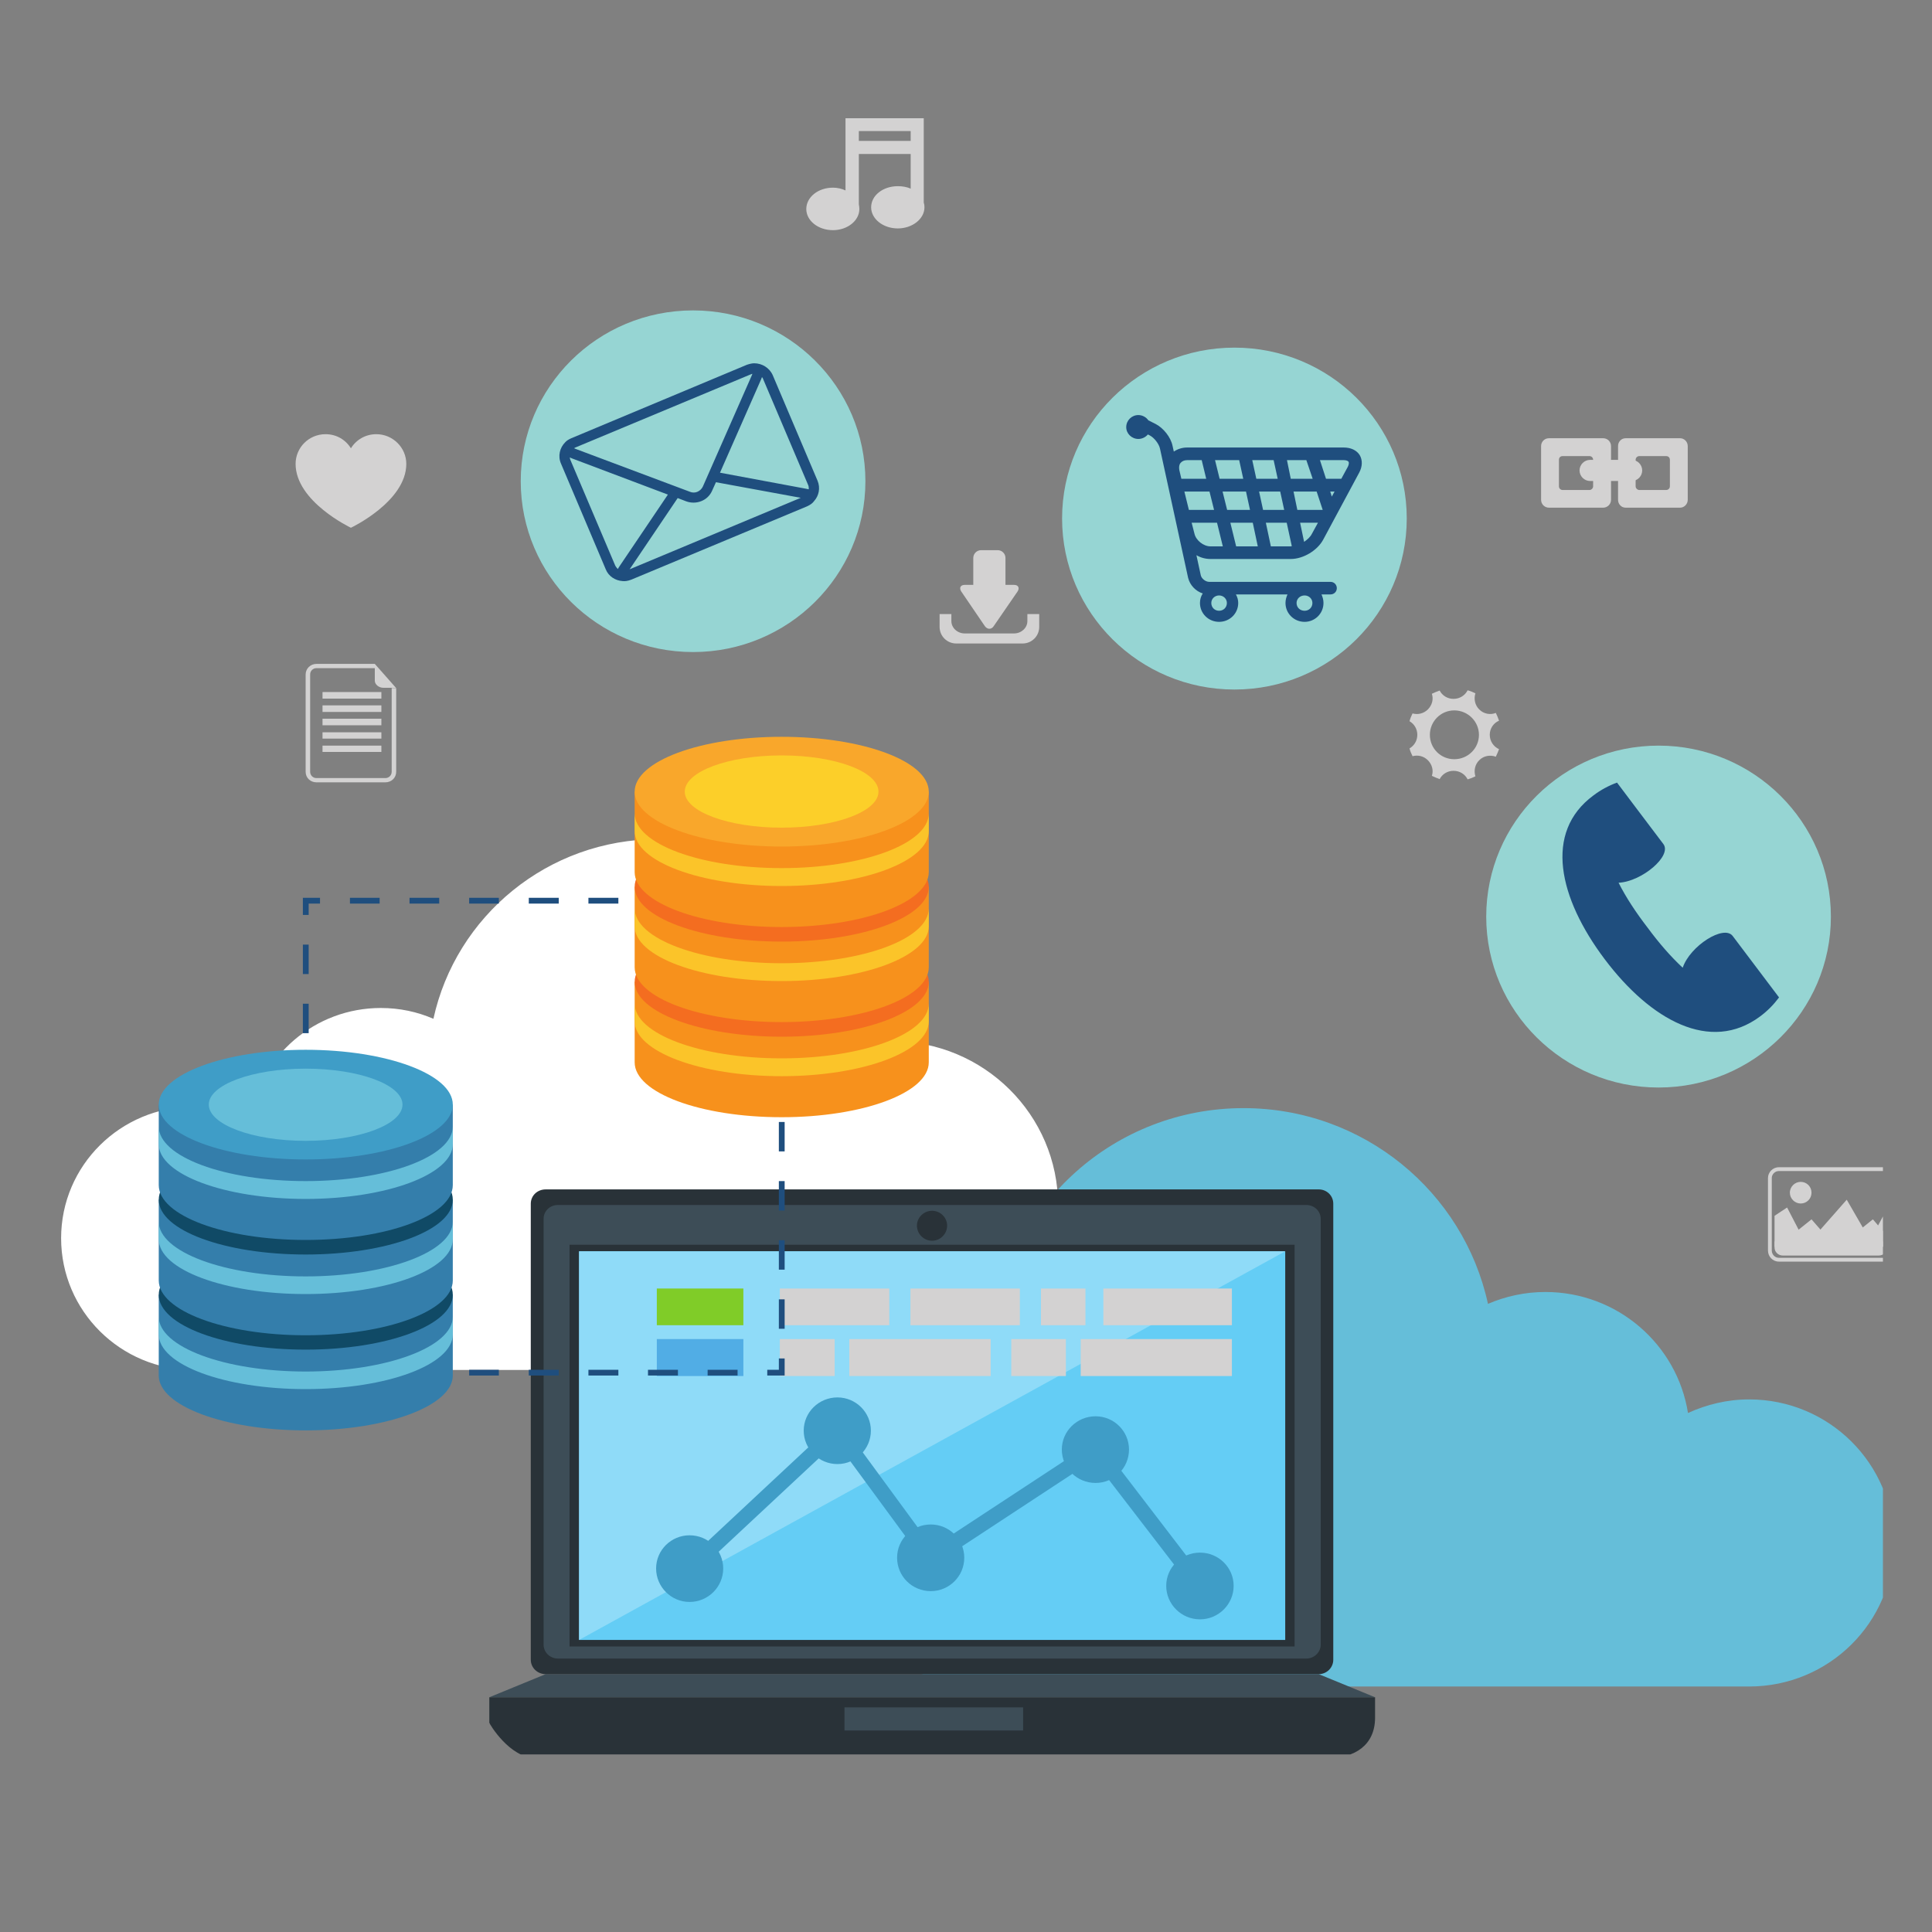 <?xml version="1.0" encoding="UTF-8"?>
<svg xmlns="http://www.w3.org/2000/svg" xmlns:xlink="http://www.w3.org/1999/xlink" width="30pt" height="30pt" viewBox="0 0 30 30" version="1.2">
<rect x="0" y="0" width="30" height="30" fill="#808080" stroke="none"/>
<defs>
<clipPath id="clip1">
  <path d="M 0.934 13 L 17 13 L 17 22 L 0.934 22 Z M 0.934 13 "/>
</clipPath>
<clipPath id="clip2">
  <path d="M 12 17 L 29.238 17 L 29.238 27 L 12 27 Z M 12 17 "/>
</clipPath>
<clipPath id="clip3">
  <path d="M 7 26 L 22 26 L 22 27.242 L 7 27.242 Z M 7 26 "/>
</clipPath>
<clipPath id="clip4">
  <path d="M 27 18 L 29.238 18 L 29.238 20 L 27 20 Z M 27 18 "/>
</clipPath>
<clipPath id="clip5">
  <path d="M 27 19 L 29.238 19 L 29.238 20 L 27 20 Z M 27 19 "/>
</clipPath>
<clipPath id="clip6">
  <path d="M 28 18 L 29.238 18 L 29.238 20 L 28 20 Z M 28 18 "/>
</clipPath>
<clipPath id="clip7">
  <path d="M 29 18 L 29.238 18 L 29.238 20 L 29 20 Z M 29 18 "/>
</clipPath>
<clipPath id="clip8">
  <path d="M 28 18 L 29.238 18 L 29.238 20 L 28 20 Z M 28 18 "/>
</clipPath>
<clipPath id="clip9">
  <path d="M 12 1.84 L 15 1.84 L 15 4 L 12 4 Z M 12 1.84 "/>
</clipPath>
</defs>
<g id="surface1">
<g clip-path="url(#clip1)" clip-rule="nonzero">
<path style=" stroke:none;fill-rule:nonzero;fill:rgb(100%,100%,100%);fill-opacity:1;" d="M 3.012 17.184 C 3.32 17.184 3.617 17.254 3.879 17.379 C 4.035 16.398 4.887 15.652 5.914 15.652 C 6.203 15.652 6.48 15.711 6.73 15.82 C 7.078 14.227 8.504 13.031 10.215 13.031 C 12.051 13.031 13.559 14.406 13.758 16.172 C 13.793 16.172 13.824 16.168 13.855 16.168 C 15.277 16.168 16.43 17.312 16.43 18.719 C 16.43 20.129 15.277 21.273 13.855 21.273 C 12.844 21.273 4.039 21.273 3.012 21.273 C 1.871 21.273 0.949 20.355 0.949 19.227 C 0.949 18.098 1.871 17.184 3.012 17.184 "/>
</g>
<g clip-path="url(#clip2)" clip-rule="nonzero">
<path style=" stroke:none;fill-rule:nonzero;fill:rgb(39.609%,74.509%,85.1%);fill-opacity:1;" d="M 27.16 21.73 C 26.82 21.73 26.5 21.809 26.211 21.941 C 26.043 20.879 25.117 20.062 23.996 20.062 C 23.68 20.062 23.379 20.129 23.105 20.246 C 22.727 18.508 21.172 17.207 19.309 17.207 C 17.309 17.207 15.66 18.703 15.445 20.629 C 15.41 20.629 15.375 20.625 15.34 20.625 C 13.789 20.625 12.535 21.871 12.535 23.406 C 12.535 24.941 13.789 26.188 15.34 26.188 C 16.441 26.188 26.039 26.188 27.16 26.188 C 28.402 26.188 29.406 25.191 29.406 23.961 C 29.406 22.73 28.402 21.73 27.16 21.73 "/>
</g>
<path style=" stroke:none;fill-rule:nonzero;fill:rgb(23.92%,30.199%,34.119%);fill-opacity:1;" d="M 21.352 26.355 L 7.598 26.355 L 8.473 25.996 L 20.477 25.996 L 21.352 26.355 "/>
<g clip-path="url(#clip3)" clip-rule="nonzero">
<path style=" stroke:none;fill-rule:nonzero;fill:rgb(16.08%,19.609%,21.959%);fill-opacity:1;" d="M 21.352 26.355 L 21.352 26.672 C 21.352 27.102 21.031 27.297 20.641 27.297 L 8.309 27.297 C 7.914 27.297 7.598 26.766 7.598 26.75 L 7.598 26.355 L 21.352 26.355 "/>
</g>
<path style=" stroke:none;fill-rule:nonzero;fill:rgb(16.08%,19.609%,21.959%);fill-opacity:1;" d="M 8.473 25.996 C 8.344 25.996 8.242 25.895 8.242 25.773 L 8.242 18.691 C 8.242 18.566 8.344 18.469 8.473 18.469 L 20.477 18.469 C 20.602 18.469 20.703 18.566 20.703 18.691 L 20.703 25.773 C 20.703 25.895 20.602 25.996 20.477 25.996 L 8.473 25.996 "/>
<path style=" stroke:none;fill-rule:nonzero;fill:rgb(23.92%,30.199%,34.119%);fill-opacity:1;" d="M 8.664 25.754 C 8.539 25.754 8.441 25.656 8.441 25.539 L 8.441 18.926 C 8.441 18.805 8.539 18.711 8.664 18.711 L 20.285 18.711 C 20.406 18.711 20.508 18.805 20.508 18.926 L 20.508 25.539 C 20.508 25.656 20.406 25.754 20.285 25.754 L 8.664 25.754 "/>
<path style=" stroke:none;fill-rule:nonzero;fill:rgb(16.08%,19.609%,21.959%);fill-opacity:1;" d="M 8.844 25.566 L 8.844 19.328 L 20.102 19.328 L 20.102 25.566 L 8.844 25.566 "/>
<path style=" stroke:none;fill-rule:nonzero;fill:rgb(39.22%,80.389%,96.078%);fill-opacity:1;" d="M 8.992 25.465 L 8.992 19.43 L 19.957 19.43 L 19.957 25.465 L 8.992 25.465 "/>
<path style=" stroke:none;fill-rule:nonzero;fill:rgb(56.079%,85.88%,97.249%);fill-opacity:1;" d="M 8.992 25.465 L 8.992 19.43 L 19.957 19.43 Z M 8.992 25.465 "/>
<path style=" stroke:none;fill-rule:nonzero;fill:rgb(16.08%,19.609%,21.959%);fill-opacity:1;" d="M 14.473 19.266 C 14.344 19.266 14.238 19.16 14.238 19.031 C 14.238 18.906 14.344 18.801 14.473 18.801 C 14.602 18.801 14.707 18.906 14.707 19.031 C 14.707 19.16 14.602 19.266 14.473 19.266 "/>
<path style=" stroke:none;fill-rule:nonzero;fill:rgb(23.92%,30.199%,34.119%);fill-opacity:1;" d="M 15.887 26.871 L 13.113 26.871 L 13.113 26.512 L 15.887 26.512 L 15.887 26.871 "/>
<path style=" stroke:none;fill-rule:nonzero;fill:rgb(50.2%,79.999%,15.689%);fill-opacity:1;" d="M 11.543 20.578 L 10.199 20.578 L 10.199 20.008 L 11.543 20.008 L 11.543 20.578 "/>
<path style=" stroke:none;fill-rule:nonzero;fill:rgb(82.75%,82.349%,82.349%);fill-opacity:1;" d="M 13.809 20.578 L 12.109 20.578 L 12.109 20.008 L 13.809 20.008 L 13.809 20.578 "/>
<path style=" stroke:none;fill-rule:nonzero;fill:rgb(82.75%,82.349%,82.349%);fill-opacity:1;" d="M 15.836 20.578 L 14.137 20.578 L 14.137 20.008 L 15.836 20.008 L 15.836 20.578 "/>
<path style=" stroke:none;fill-rule:nonzero;fill:rgb(82.75%,82.349%,82.349%);fill-opacity:1;" d="M 16.855 20.578 L 16.164 20.578 L 16.164 20.008 L 16.855 20.008 L 16.855 20.578 "/>
<path style=" stroke:none;fill-rule:nonzero;fill:rgb(82.75%,82.349%,82.349%);fill-opacity:1;" d="M 19.129 20.578 L 17.133 20.578 L 17.133 20.008 L 19.129 20.008 L 19.129 20.578 "/>
<path style=" stroke:none;fill-rule:nonzero;fill:rgb(31.76%,67.839%,89.799%);fill-opacity:1;" d="M 11.543 21.367 L 10.199 21.367 L 10.199 20.793 L 11.543 20.793 L 11.543 21.367 "/>
<path style=" stroke:none;fill-rule:nonzero;fill:rgb(82.75%,82.349%,82.349%);fill-opacity:1;" d="M 12.961 21.367 L 12.109 21.367 L 12.109 20.793 L 12.961 20.793 L 12.961 21.367 "/>
<path style=" stroke:none;fill-rule:nonzero;fill:rgb(82.75%,82.349%,82.349%);fill-opacity:1;" d="M 15.383 21.367 L 13.188 21.367 L 13.188 20.793 L 15.383 20.793 L 15.383 21.367 "/>
<path style=" stroke:none;fill-rule:nonzero;fill:rgb(82.75%,82.349%,82.349%);fill-opacity:1;" d="M 16.551 21.367 L 15.703 21.367 L 15.703 20.793 L 16.551 20.793 L 16.551 21.367 "/>
<path style=" stroke:none;fill-rule:nonzero;fill:rgb(82.75%,82.349%,82.349%);fill-opacity:1;" d="M 19.129 21.367 L 16.781 21.367 L 16.781 20.793 L 19.129 20.793 L 19.129 21.367 "/>
<path style=" stroke:none;fill-rule:nonzero;fill:rgb(24.709%,61.569%,78.04%);fill-opacity:1;" d="M 11.23 24.355 C 11.23 24.641 10.996 24.875 10.707 24.875 C 10.422 24.875 10.188 24.641 10.188 24.355 C 10.188 24.07 10.422 23.84 10.707 23.84 C 10.996 23.84 11.23 24.07 11.23 24.355 "/>
<path style=" stroke:none;fill-rule:nonzero;fill:rgb(24.709%,61.569%,78.04%);fill-opacity:1;" d="M 19.156 24.625 C 19.156 24.91 18.922 25.145 18.633 25.145 C 18.344 25.145 18.109 24.91 18.109 24.625 C 18.109 24.34 18.344 24.109 18.633 24.109 C 18.922 24.109 19.156 24.34 19.156 24.625 "/>
<path style=" stroke:none;fill-rule:nonzero;fill:rgb(24.709%,61.569%,78.04%);fill-opacity:1;" d="M 14.973 24.188 C 14.973 24.477 14.738 24.707 14.453 24.707 C 14.164 24.707 13.93 24.477 13.93 24.188 C 13.93 23.902 14.164 23.672 14.453 23.672 C 14.738 23.672 14.973 23.902 14.973 24.188 "/>
<path style=" stroke:none;fill-rule:nonzero;fill:rgb(24.709%,61.569%,78.04%);fill-opacity:1;" d="M 13.523 22.215 C 13.523 22.5 13.289 22.734 13.004 22.734 C 12.715 22.734 12.48 22.5 12.48 22.215 C 12.48 21.93 12.715 21.699 13.004 21.699 C 13.289 21.699 13.523 21.93 13.523 22.215 "/>
<path style=" stroke:none;fill-rule:nonzero;fill:rgb(24.709%,61.569%,78.04%);fill-opacity:1;" d="M 17.531 22.508 C 17.531 22.797 17.297 23.027 17.012 23.027 C 16.723 23.027 16.488 22.797 16.488 22.508 C 16.488 22.223 16.723 21.992 17.012 21.992 C 17.297 21.992 17.531 22.223 17.531 22.508 "/>
<path style=" stroke:none;fill-rule:nonzero;fill:rgb(24.709%,61.569%,78.04%);fill-opacity:1;" d="M 10.789 24.441 L 13.082 22.301 L 12.922 22.129 L 10.625 24.273 "/>
<path style=" stroke:none;fill-rule:nonzero;fill:rgb(24.709%,61.569%,78.04%);fill-opacity:1;" d="M 12.906 22.285 L 14.355 24.258 L 14.547 24.121 L 13.098 22.145 "/>
<path style=" stroke:none;fill-rule:nonzero;fill:rgb(24.709%,61.569%,78.04%);fill-opacity:1;" d="M 14.516 24.289 L 17.074 22.609 L 16.945 22.41 L 14.387 24.09 "/>
<path style=" stroke:none;fill-rule:nonzero;fill:rgb(24.709%,61.569%,78.04%);fill-opacity:1;" d="M 16.914 22.582 L 18.539 24.695 L 18.727 24.555 L 17.105 22.438 "/>
<path style=" stroke:none;fill-rule:nonzero;fill:rgb(12.16%,30.589%,49.409%);fill-opacity:1;" d="M 12.094 21.094 L 12.094 21.27 L 11.914 21.27 L 11.914 21.359 L 12.184 21.359 L 12.184 21.094 L 12.094 21.094 "/>
<path style=" stroke:none;fill-rule:nonzero;fill:rgb(12.16%,30.589%,49.409%);fill-opacity:1;" d="M 11.453 21.27 L 10.988 21.27 L 10.988 21.359 L 11.453 21.359 Z M 10.527 21.27 L 10.062 21.27 L 10.062 21.359 L 10.527 21.359 Z M 9.602 21.27 L 9.137 21.27 L 9.137 21.359 L 9.602 21.359 Z M 8.676 21.27 L 8.211 21.27 L 8.211 21.359 L 8.676 21.359 Z M 7.746 21.27 L 7.285 21.27 L 7.285 21.359 L 7.746 21.359 Z M 6.82 21.27 L 6.359 21.27 L 6.359 21.359 L 6.82 21.359 Z M 5.895 21.27 L 5.434 21.27 L 5.434 21.359 L 5.895 21.359 Z M 5.895 21.27 "/>
<path style=" stroke:none;fill-rule:nonzero;fill:rgb(12.16%,30.589%,49.409%);fill-opacity:1;" d="M 4.969 21.27 L 4.793 21.27 L 4.793 21.094 L 4.703 21.094 L 4.703 21.359 L 4.969 21.359 L 4.969 21.27 "/>
<path style=" stroke:none;fill-rule:nonzero;fill:rgb(12.16%,30.589%,49.409%);fill-opacity:1;" d="M 4.793 20.176 L 4.703 20.176 L 4.703 20.633 L 4.793 20.633 Z M 4.793 19.258 L 4.703 19.258 L 4.703 19.715 L 4.793 19.715 Z M 4.793 18.34 L 4.703 18.34 L 4.703 18.797 L 4.793 18.797 Z M 4.793 17.422 L 4.703 17.422 L 4.703 17.879 L 4.793 17.879 Z M 4.793 16.504 L 4.703 16.504 L 4.703 16.961 L 4.793 16.961 Z M 4.793 15.586 L 4.703 15.586 L 4.703 16.043 L 4.793 16.043 Z M 4.793 14.668 L 4.703 14.668 L 4.703 15.125 L 4.793 15.125 Z M 4.793 14.668 "/>
<path style=" stroke:none;fill-rule:nonzero;fill:rgb(12.16%,30.589%,49.409%);fill-opacity:1;" d="M 4.793 14.207 L 4.793 14.031 L 4.969 14.031 L 4.969 13.941 L 4.703 13.941 L 4.703 14.207 L 4.793 14.207 "/>
<path style=" stroke:none;fill-rule:nonzero;fill:rgb(12.16%,30.589%,49.409%);fill-opacity:1;" d="M 5.434 14.031 L 5.895 14.031 L 5.895 13.941 L 5.434 13.941 Z M 6.359 14.031 L 6.82 14.031 L 6.82 13.941 L 6.359 13.941 Z M 7.285 14.031 L 7.746 14.031 L 7.746 13.941 L 7.285 13.941 Z M 8.211 14.031 L 8.676 14.031 L 8.676 13.941 L 8.211 13.941 Z M 9.137 14.031 L 9.602 14.031 L 9.602 13.941 L 9.137 13.941 Z M 10.062 14.031 L 10.527 14.031 L 10.527 13.941 L 10.062 13.941 Z M 10.988 14.031 L 11.453 14.031 L 11.453 13.941 L 10.988 13.941 Z M 10.988 14.031 "/>
<path style=" stroke:none;fill-rule:nonzero;fill:rgb(12.16%,30.589%,49.409%);fill-opacity:1;" d="M 11.914 14.031 L 12.094 14.031 L 12.094 14.207 L 12.184 14.207 L 12.184 13.941 L 11.914 13.941 L 11.914 14.031 "/>
<path style=" stroke:none;fill-rule:nonzero;fill:rgb(12.16%,30.589%,49.409%);fill-opacity:1;" d="M 12.094 15.125 L 12.184 15.125 L 12.184 14.668 L 12.094 14.668 Z M 12.094 16.043 L 12.184 16.043 L 12.184 15.586 L 12.094 15.586 Z M 12.094 16.961 L 12.184 16.961 L 12.184 16.504 L 12.094 16.504 Z M 12.094 17.879 L 12.184 17.879 L 12.184 17.422 L 12.094 17.422 Z M 12.094 18.797 L 12.184 18.797 L 12.184 18.34 L 12.094 18.34 Z M 12.094 19.715 L 12.184 19.715 L 12.184 19.258 L 12.094 19.258 Z M 12.094 20.633 L 12.184 20.633 L 12.184 20.176 L 12.094 20.176 Z M 12.094 20.633 "/>
<path style=" stroke:none;fill-rule:nonzero;fill:rgb(96.86%,56.859%,10.979%);fill-opacity:1;" d="M 14.422 16.496 C 14.422 16.969 13.398 17.348 12.137 17.348 C 10.875 17.348 9.855 16.969 9.855 16.496 C 9.855 16.344 9.855 15.246 9.855 15.246 L 14.422 15.246 C 14.422 15.246 14.422 16.027 14.422 16.496 "/>
<path style=" stroke:none;fill-rule:nonzero;fill:rgb(98.43%,76.859%,16.08%);fill-opacity:1;" d="M 12.137 16.434 C 10.875 16.434 9.855 16.055 9.855 15.582 C 9.855 15.715 9.855 15.82 9.855 15.859 C 9.855 16.328 10.875 16.711 12.137 16.711 C 13.398 16.711 14.422 16.328 14.422 15.859 C 14.422 15.773 14.422 15.68 14.422 15.582 C 14.422 16.055 13.398 16.434 12.137 16.434 "/>
<path style=" stroke:none;fill-rule:nonzero;fill:rgb(95.689%,42.749%,12.549%);fill-opacity:1;" d="M 14.422 15.246 C 14.422 15.715 13.398 16.098 12.137 16.098 C 10.875 16.098 9.855 15.715 9.855 15.246 C 9.855 14.777 10.875 14.395 12.137 14.395 C 13.398 14.395 14.422 14.777 14.422 15.246 "/>
<path style=" stroke:none;fill-rule:nonzero;fill:rgb(39.609%,74.509%,85.1%);fill-opacity:1;" d="M 13.641 15.246 C 13.641 15.555 12.969 15.805 12.137 15.805 C 11.309 15.805 10.633 15.555 10.633 15.246 C 10.633 14.938 11.309 14.684 12.137 14.684 C 12.969 14.684 13.641 14.938 13.641 15.246 "/>
<path style=" stroke:none;fill-rule:nonzero;fill:rgb(96.86%,56.859%,10.979%);fill-opacity:1;" d="M 14.422 15.02 C 14.422 15.492 13.398 15.871 12.137 15.871 C 10.875 15.871 9.855 15.492 9.855 15.02 C 9.855 14.867 9.855 13.77 9.855 13.77 L 14.422 13.77 C 14.422 13.77 14.422 14.551 14.422 15.02 "/>
<path style=" stroke:none;fill-rule:nonzero;fill:rgb(98.43%,76.859%,16.08%);fill-opacity:1;" d="M 12.137 14.957 C 10.875 14.957 9.855 14.578 9.855 14.105 C 9.855 14.238 9.855 14.344 9.855 14.383 C 9.855 14.852 10.875 15.234 12.137 15.234 C 13.398 15.234 14.422 14.852 14.422 14.383 C 14.422 14.297 14.422 14.203 14.422 14.105 C 14.422 14.578 13.398 14.957 12.137 14.957 "/>
<path style=" stroke:none;fill-rule:nonzero;fill:rgb(95.689%,42.749%,12.549%);fill-opacity:1;" d="M 14.422 13.77 C 14.422 14.238 13.398 14.621 12.137 14.621 C 10.875 14.621 9.855 14.238 9.855 13.77 C 9.855 13.301 10.875 12.918 12.137 12.918 C 13.398 12.918 14.422 13.301 14.422 13.77 "/>
<path style=" stroke:none;fill-rule:nonzero;fill:rgb(39.609%,74.509%,85.1%);fill-opacity:1;" d="M 13.641 13.77 C 13.641 14.078 12.969 14.328 12.137 14.328 C 11.309 14.328 10.633 14.078 10.633 13.77 C 10.633 13.461 11.309 13.207 12.137 13.207 C 12.969 13.207 13.641 13.461 13.641 13.77 "/>
<path style=" stroke:none;fill-rule:nonzero;fill:rgb(96.86%,56.859%,10.979%);fill-opacity:1;" d="M 14.422 13.543 C 14.422 14.012 13.398 14.395 12.137 14.395 C 10.875 14.395 9.855 14.012 9.855 13.543 C 9.855 13.391 9.855 12.293 9.855 12.293 L 14.422 12.293 C 14.422 12.293 14.422 13.074 14.422 13.543 "/>
<path style=" stroke:none;fill-rule:nonzero;fill:rgb(98.43%,76.859%,16.08%);fill-opacity:1;" d="M 12.137 13.48 C 10.875 13.48 9.855 13.102 9.855 12.629 C 9.855 12.762 9.855 12.863 9.855 12.906 C 9.855 13.375 10.875 13.758 12.137 13.758 C 13.398 13.758 14.422 13.375 14.422 12.906 C 14.422 12.82 14.422 12.727 14.422 12.629 C 14.422 13.102 13.398 13.48 12.137 13.48 "/>
<path style=" stroke:none;fill-rule:nonzero;fill:rgb(97.649%,65.489%,16.859%);fill-opacity:1;" d="M 14.422 12.293 C 14.422 12.762 13.398 13.145 12.137 13.145 C 10.875 13.145 9.855 12.762 9.855 12.293 C 9.855 11.82 10.875 11.441 12.137 11.441 C 13.398 11.441 14.422 11.82 14.422 12.293 "/>
<path style=" stroke:none;fill-rule:nonzero;fill:rgb(98.819%,81.18%,16.08%);fill-opacity:1;" d="M 13.641 12.293 C 13.641 12.602 12.969 12.852 12.137 12.852 C 11.309 12.852 10.633 12.602 10.633 12.293 C 10.633 11.98 11.309 11.73 12.137 11.73 C 12.969 11.73 13.641 11.98 13.641 12.293 "/>
<path style=" stroke:none;fill-rule:nonzero;fill:rgb(20.389%,49.409%,67.059%);fill-opacity:1;" d="M 7.031 21.359 C 7.031 21.828 6.008 22.211 4.746 22.211 C 3.484 22.211 2.465 21.828 2.465 21.359 C 2.465 21.203 2.465 20.105 2.465 20.105 L 7.031 20.105 C 7.031 20.105 7.031 20.887 7.031 21.359 "/>
<path style=" stroke:none;fill-rule:nonzero;fill:rgb(39.609%,74.509%,85.1%);fill-opacity:1;" d="M 4.746 21.297 C 3.484 21.297 2.465 20.914 2.465 20.445 C 2.465 20.574 2.465 20.68 2.465 20.719 C 2.465 21.191 3.484 21.57 4.746 21.57 C 6.008 21.57 7.031 21.191 7.031 20.719 C 7.031 20.637 7.031 20.543 7.031 20.445 C 7.031 20.914 6.008 21.297 4.746 21.297 "/>
<path style=" stroke:none;fill-rule:nonzero;fill:rgb(6.27%,29.019%,39.999%);fill-opacity:1;" d="M 7.031 20.105 C 7.031 20.578 6.008 20.957 4.746 20.957 C 3.484 20.957 2.465 20.578 2.465 20.105 C 2.465 19.637 3.484 19.254 4.746 19.254 C 6.008 19.254 7.031 19.637 7.031 20.105 "/>
<path style=" stroke:none;fill-rule:nonzero;fill:rgb(39.609%,74.509%,85.1%);fill-opacity:1;" d="M 6.25 20.105 C 6.25 20.418 5.578 20.668 4.746 20.668 C 3.918 20.668 3.242 20.418 3.242 20.105 C 3.242 19.797 3.918 19.547 4.746 19.547 C 5.578 19.547 6.25 19.797 6.25 20.105 "/>
<path style=" stroke:none;fill-rule:nonzero;fill:rgb(20.389%,49.409%,67.059%);fill-opacity:1;" d="M 7.031 19.883 C 7.031 20.352 6.008 20.734 4.746 20.734 C 3.484 20.734 2.465 20.352 2.465 19.883 C 2.465 19.727 2.465 18.629 2.465 18.629 L 7.031 18.629 C 7.031 18.629 7.031 19.41 7.031 19.883 "/>
<path style=" stroke:none;fill-rule:nonzero;fill:rgb(39.609%,74.509%,85.1%);fill-opacity:1;" d="M 4.746 19.82 C 3.484 19.82 2.465 19.438 2.465 18.969 C 2.465 19.098 2.465 19.203 2.465 19.242 C 2.465 19.715 3.484 20.094 4.746 20.094 C 6.008 20.094 7.031 19.715 7.031 19.242 C 7.031 19.16 7.031 19.066 7.031 18.969 C 7.031 19.438 6.008 19.82 4.746 19.82 "/>
<path style=" stroke:none;fill-rule:nonzero;fill:rgb(6.27%,29.019%,39.999%);fill-opacity:1;" d="M 7.031 18.629 C 7.031 19.102 6.008 19.48 4.746 19.48 C 3.484 19.48 2.465 19.102 2.465 18.629 C 2.465 18.16 3.484 17.777 4.746 17.777 C 6.008 17.777 7.031 18.16 7.031 18.629 "/>
<path style=" stroke:none;fill-rule:nonzero;fill:rgb(39.609%,74.509%,85.1%);fill-opacity:1;" d="M 6.25 18.629 C 6.25 18.938 5.578 19.191 4.746 19.191 C 3.918 19.191 3.242 18.938 3.242 18.629 C 3.242 18.32 3.918 18.07 4.746 18.07 C 5.578 18.07 6.25 18.32 6.25 18.629 "/>
<path style=" stroke:none;fill-rule:nonzero;fill:rgb(20.389%,49.409%,67.059%);fill-opacity:1;" d="M 7.031 18.402 C 7.031 18.875 6.008 19.254 4.746 19.254 C 3.484 19.254 2.465 18.875 2.465 18.402 C 2.465 18.25 2.465 17.152 2.465 17.152 L 7.031 17.152 C 7.031 17.152 7.031 17.934 7.031 18.402 "/>
<path style=" stroke:none;fill-rule:nonzero;fill:rgb(39.609%,74.509%,85.1%);fill-opacity:1;" d="M 4.746 18.34 C 3.484 18.34 2.465 17.961 2.465 17.492 C 2.465 17.621 2.465 17.727 2.465 17.766 C 2.465 18.234 3.484 18.617 4.746 18.617 C 6.008 18.617 7.031 18.234 7.031 17.766 C 7.031 17.684 7.031 17.59 7.031 17.492 C 7.031 17.961 6.008 18.34 4.746 18.34 "/>
<path style=" stroke:none;fill-rule:nonzero;fill:rgb(24.709%,61.569%,78.04%);fill-opacity:1;" d="M 7.031 17.152 C 7.031 17.621 6.008 18.004 4.746 18.004 C 3.484 18.004 2.465 17.621 2.465 17.152 C 2.465 16.684 3.484 16.301 4.746 16.301 C 6.008 16.301 7.031 16.684 7.031 17.152 "/>
<path style=" stroke:none;fill-rule:nonzero;fill:rgb(39.609%,74.509%,85.1%);fill-opacity:1;" d="M 6.25 17.152 C 6.25 17.461 5.578 17.715 4.746 17.715 C 3.918 17.715 3.242 17.461 3.242 17.152 C 3.242 16.844 3.918 16.594 4.746 16.594 C 5.578 16.594 6.25 16.844 6.25 17.152 "/>
<path style=" stroke:none;fill-rule:nonzero;fill:rgb(58.82%,83.53%,82.75%);fill-opacity:1;" d="M 13.438 7.473 C 13.438 8.938 12.238 10.125 10.762 10.125 C 9.281 10.125 8.086 8.938 8.086 7.473 C 8.086 6.008 9.281 4.82 10.762 4.82 C 12.238 4.82 13.438 6.008 13.438 7.473 "/>
<path style=" stroke:none;fill-rule:nonzero;fill:rgb(58.82%,83.53%,82.75%);fill-opacity:1;" d="M 21.844 8.051 C 21.844 9.516 20.648 10.707 19.168 10.707 C 17.691 10.707 16.492 9.516 16.492 8.051 C 16.492 6.586 17.691 5.398 19.168 5.398 C 20.648 5.398 21.844 6.586 21.844 8.051 "/>
<path style=" stroke:none;fill-rule:nonzero;fill:rgb(58.82%,83.53%,82.75%);fill-opacity:1;" d="M 28.43 14.234 C 28.43 15.699 27.23 16.887 25.754 16.887 C 24.277 16.887 23.078 15.699 23.078 14.234 C 23.078 12.766 24.277 11.578 25.754 11.578 C 27.23 11.578 28.43 12.766 28.43 14.234 "/>
<path style=" stroke:none;fill-rule:nonzero;fill:rgb(12.16%,30.589%,49.409%);fill-opacity:1;" d="M 9.777 8.84 L 10.523 7.734 L 10.656 7.785 C 10.73 7.812 10.816 7.812 10.891 7.781 C 10.969 7.75 11.027 7.691 11.059 7.617 L 11.117 7.488 L 12.434 7.73 Z M 9.594 8.836 C 9.578 8.82 9.562 8.801 9.551 8.777 L 8.855 7.137 C 8.852 7.125 8.848 7.113 8.848 7.102 C 8.855 7.105 8.867 7.113 8.879 7.117 L 10.371 7.68 L 9.625 8.785 C 9.613 8.801 9.602 8.82 9.594 8.836 Z M 11.66 5.812 C 11.668 5.809 11.676 5.805 11.684 5.805 C 11.68 5.809 11.68 5.816 11.676 5.824 L 10.914 7.555 C 10.898 7.59 10.867 7.621 10.828 7.637 C 10.793 7.652 10.75 7.652 10.715 7.637 L 8.934 6.969 C 8.926 6.965 8.918 6.961 8.914 6.961 C 8.918 6.957 8.926 6.953 8.934 6.949 Z M 11.852 5.891 L 12.547 7.527 C 12.559 7.551 12.559 7.574 12.559 7.598 C 12.543 7.594 12.523 7.59 12.5 7.586 L 11.18 7.34 L 11.82 5.887 C 11.824 5.879 11.828 5.867 11.832 5.855 C 11.84 5.867 11.848 5.875 11.852 5.891 Z M 11.711 5.641 C 11.684 5.641 11.645 5.648 11.598 5.664 L 8.871 6.805 C 8.828 6.824 8.797 6.844 8.777 6.867 C 8.691 6.953 8.66 7.082 8.711 7.199 L 9.406 8.84 C 9.449 8.949 9.555 9.016 9.668 9.023 C 9.703 9.027 9.746 9.023 9.805 9 L 12.531 7.863 C 12.59 7.836 12.621 7.809 12.641 7.781 C 12.715 7.699 12.742 7.578 12.695 7.465 L 12 5.828 C 11.949 5.711 11.832 5.641 11.711 5.641 "/>
<path style=" stroke:none;fill-rule:nonzero;fill:rgb(12.16%,30.589%,49.409%);fill-opacity:1;" d="M 25.133 13.707 C 25.492 13.691 25.969 13.289 25.828 13.105 C 25.676 12.906 25.109 12.152 25.109 12.152 C 24.98 12.199 24.855 12.266 24.742 12.352 C 23.969 12.922 24.203 13.945 24.918 14.895 C 25.633 15.844 26.559 16.355 27.328 15.785 C 27.445 15.699 27.543 15.598 27.625 15.488 L 27.621 15.492 L 27.625 15.488 C 27.625 15.488 27.059 14.738 26.906 14.535 C 26.77 14.352 26.242 14.688 26.129 15.027 C 25.941 14.852 25.758 14.641 25.582 14.402 C 25.402 14.168 25.25 13.938 25.133 13.707 "/>
<path style=" stroke:none;fill-rule:nonzero;fill:rgb(12.16%,30.589%,49.409%);fill-opacity:1;" d="M 18.547 8.285 L 18.504 8.117 L 18.898 8.117 L 18.988 8.484 L 18.797 8.484 C 18.688 8.484 18.57 8.391 18.547 8.285 Z M 18.332 7.188 C 18.355 7.16 18.391 7.145 18.434 7.145 L 18.66 7.145 L 18.73 7.434 L 18.344 7.434 L 18.312 7.297 C 18.305 7.254 18.309 7.215 18.332 7.188 Z M 20.941 7.172 C 20.949 7.184 20.945 7.215 20.93 7.246 L 20.828 7.434 L 20.59 7.434 L 20.496 7.145 L 20.867 7.145 C 20.902 7.145 20.934 7.156 20.941 7.172 Z M 20.371 8.289 C 20.348 8.336 20.301 8.379 20.25 8.414 L 20.188 8.117 L 20.465 8.117 Z M 19.734 8.484 L 19.656 8.117 L 19.98 8.117 L 20.059 8.48 L 20.043 8.484 Z M 19.453 8.117 L 19.531 8.484 L 19.195 8.484 L 19.105 8.117 Z M 19.941 7.918 L 19.613 7.918 L 19.551 7.633 L 19.879 7.633 Z M 20.539 7.918 L 20.145 7.918 L 20.086 7.633 L 20.445 7.633 Z M 20.68 7.711 L 20.656 7.633 L 20.723 7.633 Z M 20.285 7.145 L 20.383 7.434 L 20.043 7.434 L 19.984 7.145 Z M 19.777 7.145 L 19.84 7.434 L 19.508 7.434 L 19.445 7.145 Z M 19.242 7.145 L 19.305 7.434 L 18.938 7.434 L 18.867 7.145 Z M 18.984 7.633 L 19.348 7.633 L 19.41 7.918 L 19.055 7.918 Z M 18.391 7.633 L 18.781 7.633 L 18.852 7.918 L 18.461 7.918 Z M 18.93 9.484 C 18.863 9.484 18.809 9.434 18.809 9.363 C 18.809 9.297 18.863 9.246 18.93 9.246 C 18.996 9.246 19.051 9.297 19.051 9.363 C 19.051 9.434 18.996 9.484 18.93 9.484 Z M 20.258 9.484 C 20.188 9.484 20.133 9.434 20.133 9.363 C 20.133 9.297 20.188 9.246 20.258 9.246 C 20.324 9.246 20.379 9.297 20.379 9.363 C 20.379 9.434 20.324 9.484 20.258 9.484 Z M 19.117 8.68 L 20.043 8.68 C 20.238 8.68 20.457 8.547 20.547 8.379 L 21.105 7.34 C 21.156 7.246 21.16 7.145 21.113 7.066 C 21.066 6.992 20.977 6.949 20.867 6.949 L 18.434 6.949 C 18.355 6.949 18.285 6.973 18.227 7.012 L 18.207 6.922 C 18.18 6.789 18.066 6.648 17.949 6.586 L 17.832 6.527 C 17.797 6.477 17.738 6.445 17.676 6.445 C 17.574 6.445 17.488 6.527 17.488 6.633 C 17.488 6.734 17.574 6.816 17.676 6.816 C 17.734 6.816 17.789 6.789 17.824 6.746 L 17.855 6.762 C 17.922 6.797 17.996 6.891 18.012 6.965 L 18.449 8.973 C 18.477 9.086 18.566 9.18 18.676 9.215 C 18.648 9.258 18.633 9.309 18.633 9.363 C 18.633 9.527 18.766 9.656 18.93 9.656 C 19.094 9.656 19.227 9.527 19.227 9.363 C 19.227 9.316 19.215 9.273 19.191 9.23 L 19.992 9.23 C 19.973 9.273 19.961 9.316 19.961 9.363 C 19.961 9.527 20.094 9.656 20.258 9.656 C 20.418 9.656 20.551 9.527 20.551 9.363 C 20.551 9.316 20.539 9.273 20.52 9.23 L 20.66 9.23 C 20.715 9.23 20.758 9.188 20.758 9.133 C 20.758 9.078 20.715 9.035 20.66 9.035 L 18.777 9.035 C 18.719 9.035 18.656 8.984 18.645 8.93 L 18.578 8.621 C 18.645 8.66 18.719 8.68 18.797 8.68 L 19.117 8.68 "/>
<g clip-path="url(#clip4)" clip-rule="nonzero">
<path style=" stroke:none;fill-rule:nonzero;fill:rgb(82.75%,82.349%,82.349%);fill-opacity:1;" d="M 27.621 18.184 C 27.562 18.184 27.512 18.234 27.512 18.293 L 27.512 19.418 C 27.512 19.48 27.562 19.531 27.621 19.531 L 29.238 19.531 C 29.301 19.531 29.348 19.48 29.348 19.418 L 29.348 18.293 C 29.348 18.234 29.301 18.184 29.238 18.184 Z M 29.238 19.59 L 27.621 19.59 C 27.527 19.59 27.453 19.512 27.453 19.418 L 27.453 18.293 C 27.453 18.203 27.527 18.125 27.621 18.125 L 29.238 18.125 C 29.332 18.125 29.406 18.203 29.406 18.293 L 29.406 19.418 C 29.406 19.512 29.332 19.59 29.238 19.59 "/>
</g>
<g clip-path="url(#clip5)" clip-rule="nonzero">
<path style=" stroke:none;fill-rule:nonzero;fill:rgb(82.75%,82.349%,82.349%);fill-opacity:1;" d="M 27.555 19.277 L 27.555 19.371 C 27.555 19.441 27.613 19.496 27.684 19.496 L 29.172 19.496 C 29.246 19.496 29.301 19.441 29.301 19.371 L 29.301 19.277 L 27.555 19.277 "/>
</g>
<path style=" stroke:none;fill-rule:nonzero;fill:rgb(82.75%,82.349%,82.349%);fill-opacity:1;" d="M 28.129 18.52 C 28.129 18.613 28.055 18.688 27.961 18.688 C 27.871 18.688 27.793 18.613 27.793 18.52 C 27.793 18.426 27.871 18.352 27.961 18.352 C 28.055 18.352 28.129 18.426 28.129 18.52 "/>
<path style=" stroke:none;fill-rule:nonzero;fill:rgb(82.75%,82.349%,82.349%);fill-opacity:1;" d="M 27.555 19.359 L 28.066 19.359 L 27.75 18.75 L 27.555 18.879 L 27.555 19.359 "/>
<path style=" stroke:none;fill-rule:nonzero;fill:rgb(82.75%,82.349%,82.349%);fill-opacity:1;" d="M 28.129 18.934 L 27.793 19.203 L 27.867 19.359 L 28.5 19.359 L 28.129 18.934 "/>
<g clip-path="url(#clip6)" clip-rule="nonzero">
<path style=" stroke:none;fill-rule:nonzero;fill:rgb(82.75%,82.349%,82.349%);fill-opacity:1;" d="M 29.25 19.129 L 29.082 18.934 L 28.746 19.203 L 28.816 19.359 L 29.25 19.359 L 29.25 19.129 "/>
</g>
<g clip-path="url(#clip7)" clip-rule="nonzero">
<path style=" stroke:none;fill-rule:nonzero;fill:rgb(82.75%,82.349%,82.349%);fill-opacity:1;" d="M 29.301 18.773 L 29.098 19.148 L 29.129 19.359 L 29.301 19.359 L 29.301 18.773 "/>
</g>
<g clip-path="url(#clip8)" clip-rule="nonzero">
<path style=" stroke:none;fill-rule:nonzero;fill:rgb(82.75%,82.349%,82.349%);fill-opacity:1;" d="M 28.676 18.629 L 28.219 19.148 L 28.5 19.359 L 29.098 19.359 L 28.676 18.629 "/>
</g>
<path style=" stroke:none;fill-rule:nonzero;fill:rgb(82.75%,82.349%,82.349%);fill-opacity:1;" d="M 6.309 7.203 C 6.309 6.949 6.098 6.742 5.844 6.742 C 5.676 6.742 5.531 6.828 5.449 6.961 C 5.367 6.828 5.223 6.742 5.055 6.742 C 4.797 6.742 4.59 6.949 4.59 7.203 C 4.59 7.789 5.449 8.195 5.449 8.195 C 5.449 8.195 6.309 7.789 6.309 7.203 "/>
<path style=" stroke:none;fill-rule:nonzero;fill:rgb(82.75%,82.349%,82.349%);fill-opacity:1;" d="M 14.926 9.184 C 14.891 9.129 14.914 9.082 14.98 9.082 L 15.746 9.082 C 15.812 9.082 15.836 9.129 15.801 9.184 L 15.43 9.723 C 15.395 9.777 15.332 9.777 15.293 9.723 L 14.926 9.184 "/>
<path style=" stroke:none;fill-rule:nonzero;fill:rgb(82.75%,82.349%,82.349%);fill-opacity:1;" d="M 15.113 8.664 C 15.113 8.598 15.168 8.543 15.234 8.543 L 15.492 8.543 C 15.559 8.543 15.613 8.598 15.613 8.664 L 15.613 9.133 C 15.613 9.199 15.559 9.254 15.492 9.254 L 15.234 9.254 C 15.168 9.254 15.113 9.199 15.113 9.133 L 15.113 8.664 "/>
<path style=" stroke:none;fill-rule:nonzero;fill:rgb(82.75%,82.349%,82.349%);fill-opacity:1;" d="M 15.953 9.535 L 15.953 9.645 C 15.953 9.75 15.859 9.836 15.746 9.836 L 14.98 9.836 C 14.867 9.836 14.773 9.75 14.773 9.645 L 14.773 9.535 L 14.59 9.535 L 14.59 9.734 C 14.59 9.879 14.707 9.992 14.848 9.992 L 15.879 9.992 C 16.02 9.992 16.137 9.879 16.137 9.734 L 16.137 9.535 L 15.953 9.535 "/>
<path style=" stroke:none;fill-rule:nonzero;fill:rgb(82.75%,82.349%,82.349%);fill-opacity:1;" d="M 22.582 11.789 C 22.371 11.789 22.203 11.621 22.203 11.41 C 22.203 11.203 22.371 11.031 22.582 11.031 C 22.793 11.031 22.965 11.203 22.965 11.41 C 22.965 11.621 22.793 11.789 22.582 11.789 Z M 23.133 11.41 C 23.133 11.312 23.191 11.227 23.277 11.191 C 23.262 11.148 23.246 11.109 23.227 11.07 C 23.141 11.105 23.039 11.086 22.969 11.016 C 22.902 10.949 22.883 10.852 22.91 10.766 C 22.871 10.746 22.832 10.73 22.789 10.719 C 22.75 10.797 22.668 10.852 22.57 10.852 C 22.477 10.852 22.395 10.801 22.355 10.723 C 22.312 10.738 22.273 10.754 22.234 10.773 C 22.262 10.859 22.238 10.949 22.172 11.016 C 22.109 11.078 22.02 11.102 21.934 11.078 C 21.914 11.117 21.898 11.156 21.887 11.199 C 21.961 11.242 22.008 11.32 22.008 11.41 C 22.008 11.5 21.961 11.578 21.887 11.621 C 21.898 11.664 21.914 11.703 21.934 11.742 C 22.02 11.719 22.109 11.742 22.172 11.805 C 22.238 11.871 22.262 11.965 22.234 12.047 C 22.273 12.066 22.312 12.082 22.355 12.098 C 22.395 12.02 22.477 11.969 22.57 11.969 C 22.668 11.969 22.75 12.023 22.789 12.102 C 22.832 12.09 22.871 12.074 22.91 12.055 C 22.883 11.969 22.902 11.871 22.969 11.805 C 23.039 11.734 23.141 11.719 23.227 11.75 C 23.246 11.711 23.262 11.672 23.277 11.633 C 23.191 11.594 23.133 11.508 23.133 11.41 "/>
<g clip-path="url(#clip9)" clip-rule="nonzero">
<path style=" stroke:none;fill-rule:nonzero;fill:rgb(82.75%,82.349%,82.349%);fill-opacity:1;" d="M 13.336 2.188 L 13.336 2.035 L 14.141 2.035 L 14.141 2.188 Z M 14.344 3.145 L 14.344 1.836 L 13.129 1.836 L 13.129 2.957 C 13.07 2.93 13.004 2.914 12.934 2.914 C 12.703 2.914 12.52 3.062 12.52 3.246 C 12.52 3.426 12.703 3.574 12.934 3.574 C 13.16 3.574 13.344 3.426 13.344 3.246 C 13.344 3.219 13.34 3.195 13.336 3.172 L 13.336 2.391 L 14.141 2.391 L 14.141 2.93 C 14.082 2.902 14.012 2.891 13.941 2.891 C 13.711 2.891 13.527 3.035 13.527 3.219 C 13.527 3.398 13.711 3.547 13.941 3.547 C 14.168 3.547 14.355 3.398 14.355 3.219 C 14.355 3.191 14.352 3.168 14.344 3.145 "/>
</g>
<path style=" stroke:none;fill-rule:nonzero;fill:rgb(82.75%,82.349%,82.349%);fill-opacity:1;" d="M 6.082 10.684 L 6.082 11.984 C 6.082 12.039 6.039 12.082 5.984 12.082 L 4.914 12.082 C 4.859 12.082 4.816 12.039 4.816 11.984 L 4.816 10.473 C 4.816 10.418 4.859 10.375 4.914 10.375 L 5.82 10.375 L 5.82 10.309 L 4.914 10.309 C 4.82 10.309 4.746 10.383 4.746 10.473 L 4.746 11.984 C 4.746 12.078 4.82 12.148 4.914 12.148 L 5.984 12.148 C 6.078 12.148 6.152 12.078 6.152 11.984 L 6.152 10.684 L 6.082 10.684 "/>
<path style=" stroke:none;fill-rule:nonzero;fill:rgb(82.75%,82.349%,82.349%);fill-opacity:1;" d="M 5.82 10.309 L 5.82 10.57 C 5.82 10.629 5.883 10.68 5.953 10.68 L 6.148 10.68 L 5.82 10.309 "/>
<path style=" stroke:none;fill-rule:nonzero;fill:rgb(82.75%,82.349%,82.349%);fill-opacity:1;" d="M 5.922 10.848 L 5.008 10.848 L 5.008 10.746 L 5.922 10.746 L 5.922 10.848 "/>
<path style=" stroke:none;fill-rule:nonzero;fill:rgb(82.75%,82.349%,82.349%);fill-opacity:1;" d="M 5.922 11.055 L 5.008 11.055 L 5.008 10.953 L 5.922 10.953 L 5.922 11.055 "/>
<path style=" stroke:none;fill-rule:nonzero;fill:rgb(82.75%,82.349%,82.349%);fill-opacity:1;" d="M 5.922 11.262 L 5.008 11.262 L 5.008 11.16 L 5.922 11.16 L 5.922 11.262 "/>
<path style=" stroke:none;fill-rule:nonzero;fill:rgb(82.75%,82.349%,82.349%);fill-opacity:1;" d="M 5.922 11.469 L 5.008 11.469 L 5.008 11.371 L 5.922 11.371 L 5.922 11.469 "/>
<path style=" stroke:none;fill-rule:nonzero;fill:rgb(82.75%,82.349%,82.349%);fill-opacity:1;" d="M 5.922 11.676 L 5.008 11.676 L 5.008 11.578 L 5.922 11.578 L 5.922 11.676 "/>
<path style=" stroke:none;fill-rule:nonzero;fill:rgb(82.75%,82.349%,82.349%);fill-opacity:1;" d="M 24.738 7.551 C 24.738 7.582 24.711 7.609 24.68 7.609 L 24.266 7.609 C 24.23 7.609 24.207 7.582 24.207 7.551 L 24.207 7.141 C 24.207 7.105 24.23 7.082 24.266 7.082 L 24.68 7.082 C 24.711 7.082 24.738 7.105 24.738 7.141 Z M 24.895 6.805 L 24.051 6.805 C 23.984 6.805 23.93 6.859 23.93 6.926 L 23.93 7.762 C 23.93 7.828 23.984 7.883 24.051 7.883 L 24.895 7.883 C 24.961 7.883 25.016 7.828 25.016 7.762 L 25.016 6.926 C 25.016 6.859 24.961 6.805 24.895 6.805 "/>
<path style=" stroke:none;fill-rule:nonzero;fill:rgb(82.75%,82.349%,82.349%);fill-opacity:1;" d="M 25.93 7.551 C 25.93 7.582 25.906 7.609 25.871 7.609 L 25.457 7.609 C 25.426 7.609 25.398 7.582 25.398 7.551 L 25.398 7.141 C 25.398 7.105 25.426 7.082 25.457 7.082 L 25.871 7.082 C 25.906 7.082 25.93 7.105 25.93 7.141 Z M 26.09 6.805 L 25.242 6.805 C 25.176 6.805 25.125 6.859 25.125 6.926 L 25.125 7.762 C 25.125 7.828 25.176 7.883 25.242 7.883 L 26.09 7.883 C 26.152 7.883 26.207 7.828 26.207 7.762 L 26.207 6.926 C 26.207 6.859 26.152 6.805 26.09 6.805 "/>
<path style=" stroke:none;fill-rule:nonzero;fill:rgb(82.75%,82.349%,82.349%);fill-opacity:1;" d="M 25.5 7.305 C 25.5 7.395 25.426 7.469 25.336 7.469 L 24.691 7.469 C 24.602 7.469 24.527 7.395 24.527 7.305 C 24.527 7.215 24.602 7.141 24.691 7.141 L 25.336 7.141 C 25.426 7.141 25.5 7.215 25.5 7.305 "/>
</g>
</svg>
